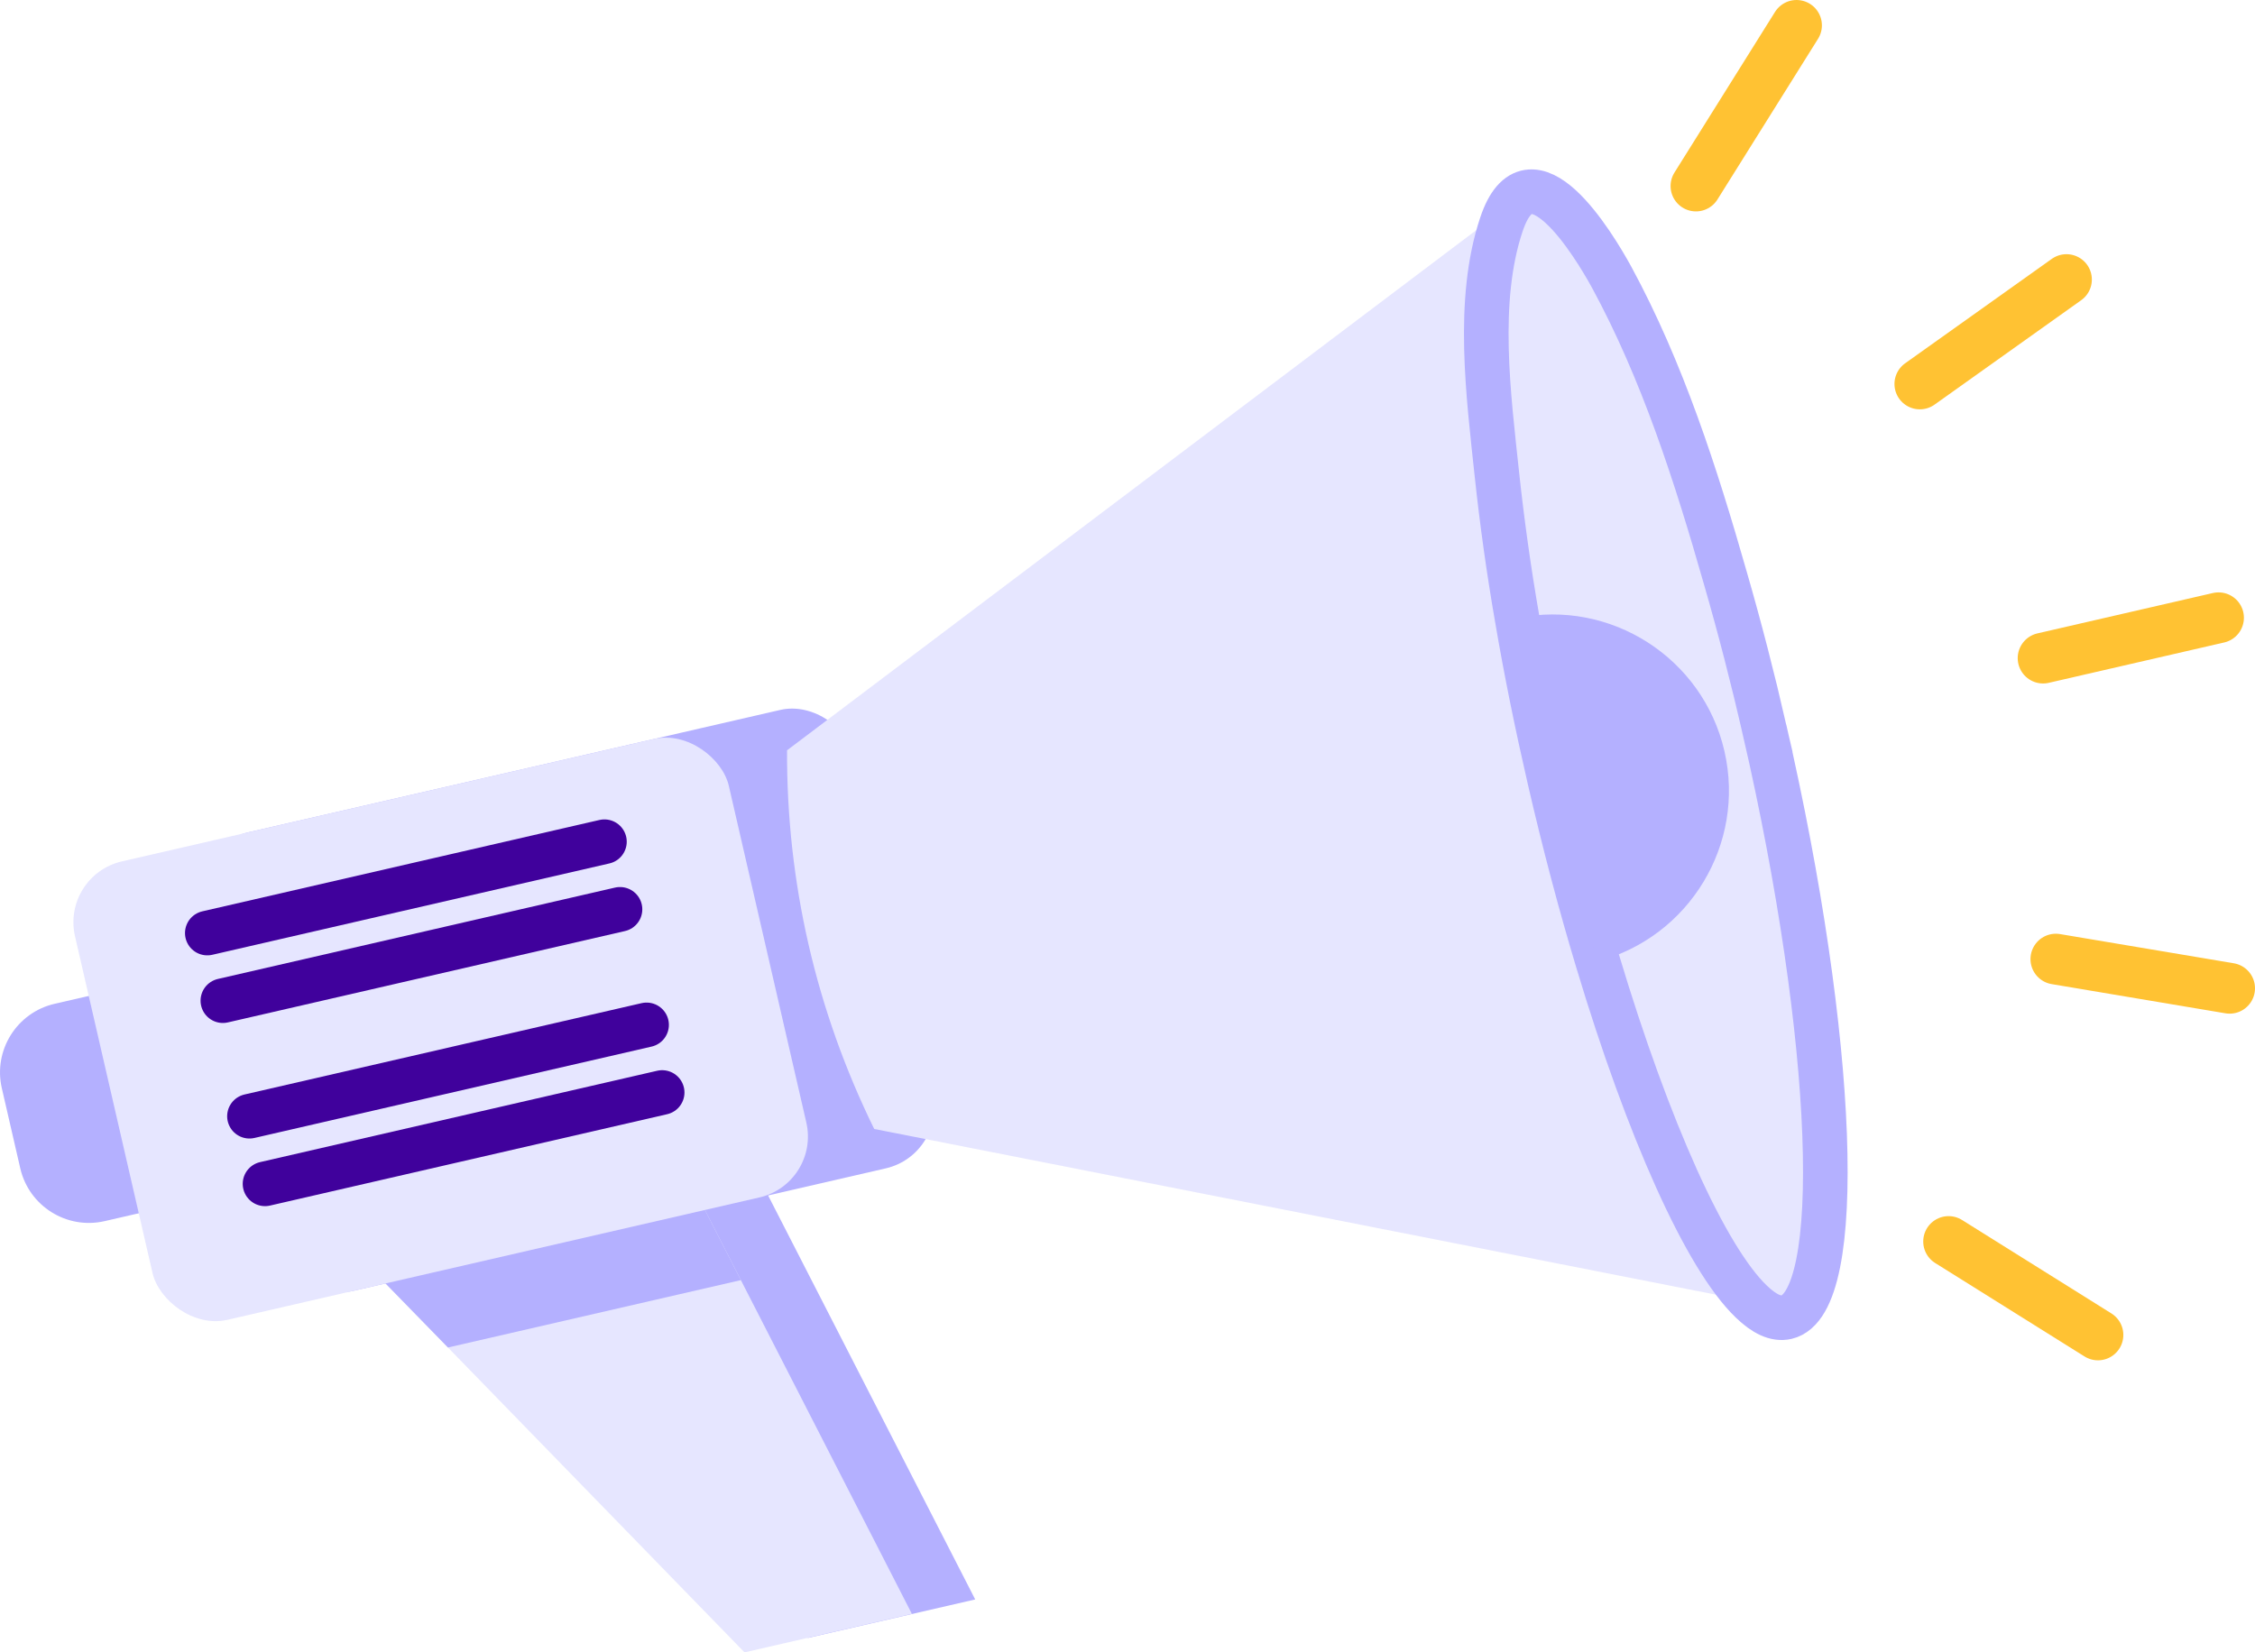 <?xml version="1.0" encoding="UTF-8"?><svg id="Layer_2" xmlns="http://www.w3.org/2000/svg" viewBox="0 0 455.12 333.588"><defs><style>.cls-1{fill:#b4b0ff;}.cls-1,.cls-2{stroke-width:0px;}.cls-2,.cls-3{fill:#e6e6ff;}.cls-4{stroke:#40019c;}.cls-4,.cls-5{fill:none;}.cls-4,.cls-5,.cls-3{stroke-linecap:round;stroke-miterlimit:10;}.cls-4,.cls-3{stroke-width:9px;}.cls-5{stroke:#ffc233;stroke-width:10.24px;}.cls-3{stroke:#b4b0ff;}</style></defs><g id="Layer_1-2"><polygon class="cls-1" points="196.824 322.902 163.062 330.671 83.656 249.03 151.02 233.529 196.824 322.902"/><polygon class="cls-2" points="184.043 325.815 150.267 333.588 90.41 272.039 73.585 254.779 70.87 251.973 138.266 236.464 149.53 258.434 184.043 325.815"/><polygon class="cls-1" points="90.41 272.039 149.53 258.435 138.266 236.464 72.835 251.521 73.585 254.779 90.41 272.039"/><rect class="cls-1" x="46.732" y="154.469" width="135.407" height="94.969" rx="12.609" ry="12.609" transform="translate(-42.373 30.805) rotate(-12.959)"/><path class="cls-1" d="M15.896,200.49h28.338v45.025H15.896c-7.843,0-14.211-6.368-14.211-14.211v-16.602c0-7.843,6.368-14.211,14.211-14.211Z" transform="translate(-49.424 10.828) rotate(-12.959)"/><rect class="cls-2" x="21.235" y="160.336" width="135.407" height="94.969" rx="12.609" ry="12.609" transform="translate(-44.339 25.237) rotate(-12.959)"/><path class="cls-2" d="M312.737,157.289c11.89,51.672,28.493,93.764,40.723,105.492l-177.02-34.86c-5.841-11.891-10.292-24.374-13.244-37.201-2.952-12.828-4.404-26-4.348-39.247l146.121-110.308c-8.095,11.448-5.169,59.901,7.769,116.125Z"/><line class="cls-5" x1="450" y1="199.52" x2="414.926" y2="193.625"/><line class="cls-5" x1="417.073" y1="56.436" x2="387.474" y2="77.517"/><path class="cls-3" d="M356.129,147.281c14.438,62.741,16.425,115.876,4.425,118.637-2.121.488-4.507-.651-7.099-3.159-9.156-8.786-20.761-34.6-30.999-68.68-3.454-11.459-6.736-23.83-9.723-36.813-2.476-10.758-4.693-21.576-6.548-32.478-1.673-9.636-3.035-19.344-4.075-29.071-1.673-15.79-4.247-35.023.923-50.427,5.771-17.285,18.655,4.149,22.216,10.628,10.303,18.979,17.065,40.079,22.972,60.778,2.926,10.11,5.553,20.344,7.91,30.585Z"/><line class="cls-4" x1="41.837" y1="188.371" x2="121.993" y2="169.926"/><line class="cls-4" x1="44.978" y1="202.022" x2="125.134" y2="183.577"/><line class="cls-4" x1="50.346" y1="225.349" x2="130.501" y2="206.904"/><line class="cls-4" x1="53.487" y1="239" x2="133.643" y2="220.555"/><line class="cls-5" x1="423.427" y1="269.506" x2="393.279" y2="250.637"/><line class="cls-5" x1="447.762" y1="124.713" x2="412.349" y2="132.862"/><line class="cls-5" x1="362.589" y1="5.12" x2="342.287" y2="37.558"/><path class="cls-1" d="M348.038,151.648c4.321,18.776-7.105,37.526-25.583,42.432-3.454-11.459-6.736-23.83-9.723-36.813-2.476-10.758-4.693-21.576-6.548-32.478,18.871-3.906,37.522,8.032,41.854,26.859Z"/></g></svg>